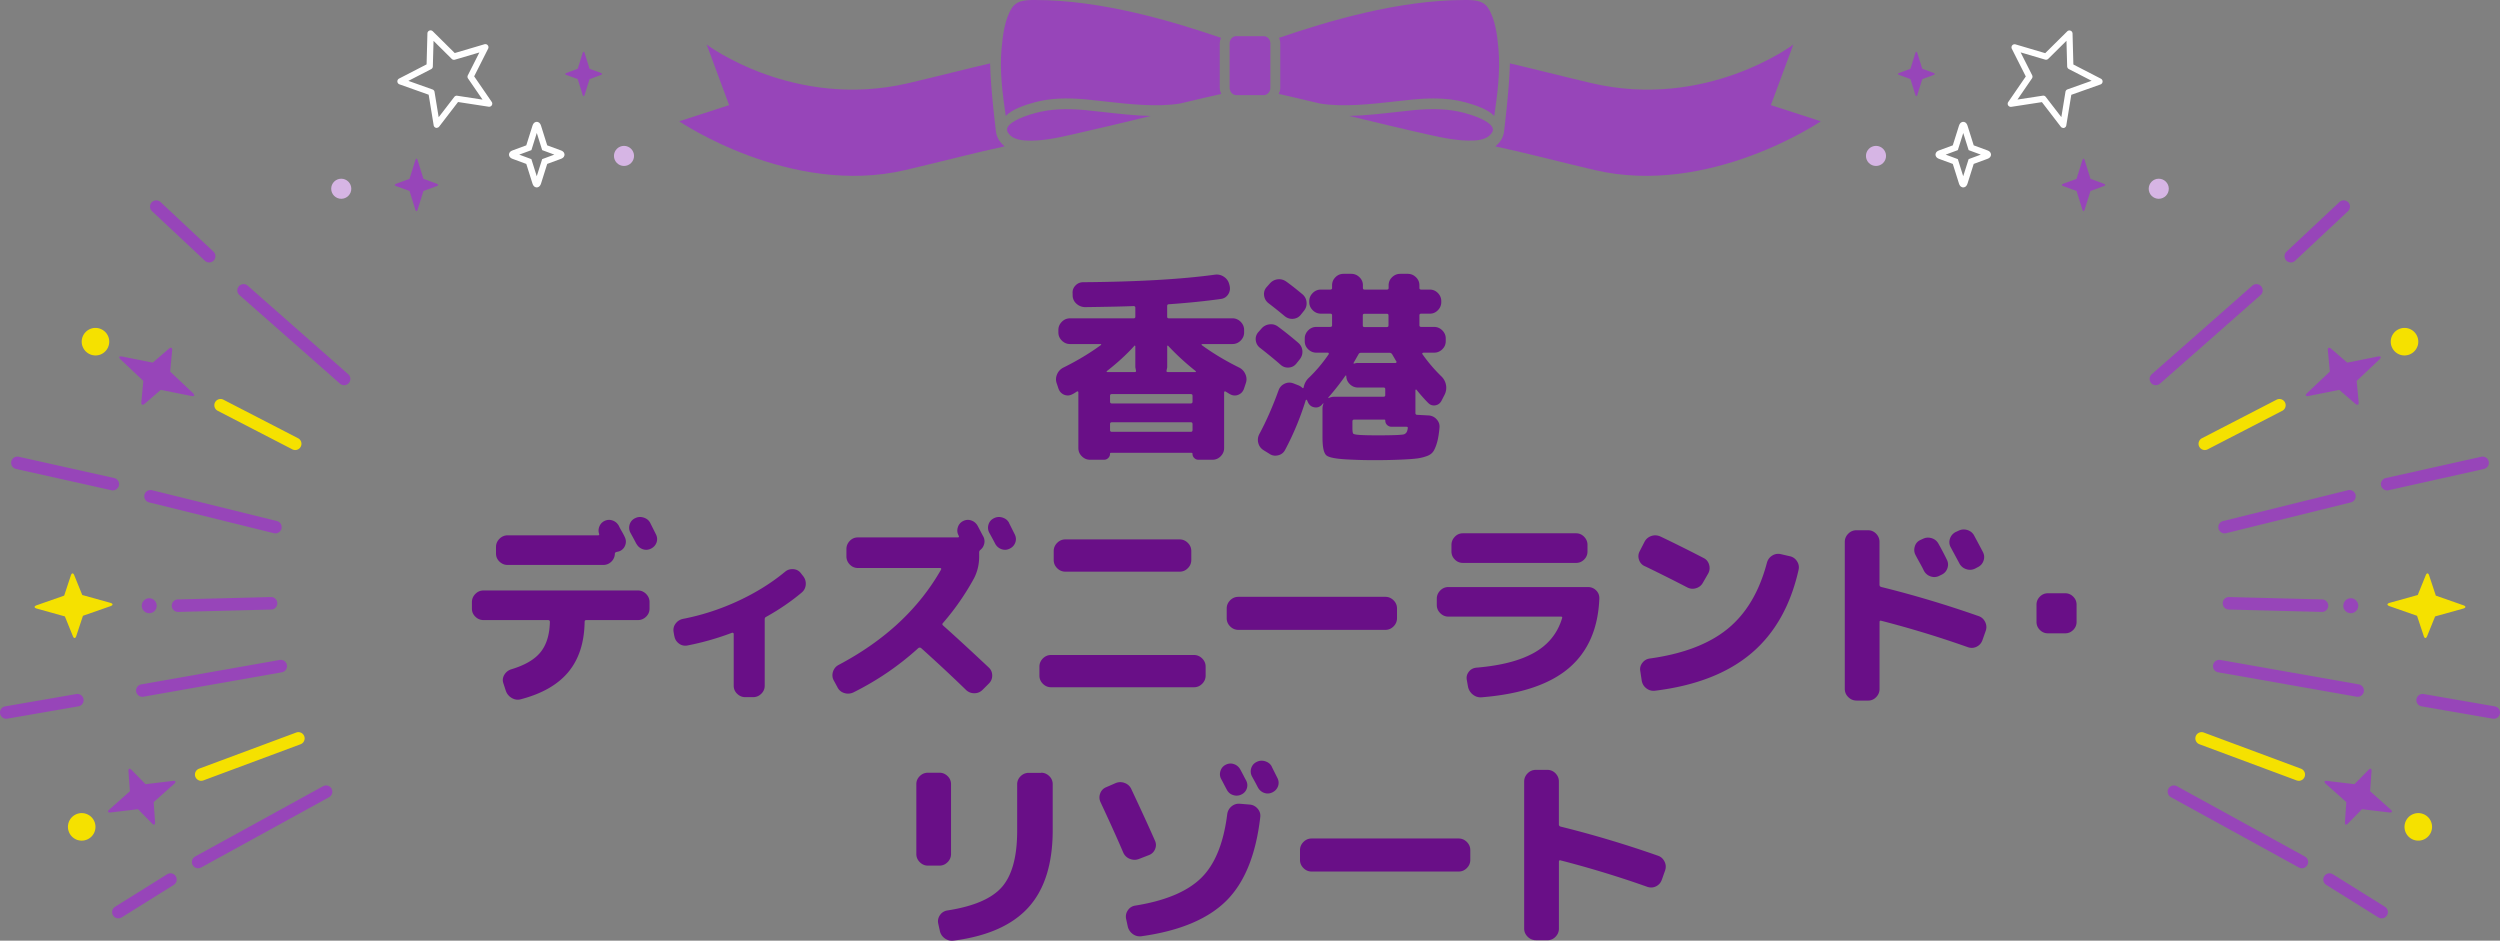 <svg id="_レイヤー_2" data-name="レイヤー 2" xmlns="http://www.w3.org/2000/svg" viewBox="0 0 600 225.76"><rect x="0" y="0" width="600" height="225.76" fill="#808080" stroke="none"/><defs><style>.cls-1{fill:#f5e100}.cls-1,.cls-2,.cls-3,.cls-4,.cls-5{stroke-width:0}.cls-2{fill:#9745b9}.cls-3{fill:#690f87}.cls-4{fill:#fff}.cls-5{fill:#d6b5e4}</style></defs><g id="kanaban_title"><g><g><g><path class="cls-3" d="M254.06 93.35l-.44-1.32c-.26-.72-.24-1.45.07-2.18.31-.74.82-1.28 1.54-1.64 3.3-1.63 6.29-3.43 8.97-5.39.16-.16.11-.25-.15-.25h-7.25c-.75 0-1.41-.28-1.96-.83-.56-.56-.83-1.21-.83-1.96v-.59c0-.75.28-1.4.83-1.96.55-.56 1.21-.83 1.96-.83h15.29c.26 0 .39-.13.39-.39v-2.16c0-.26-.15-.39-.44-.39-2.48.1-6.34.18-11.57.25-.78 0-1.48-.26-2.08-.78-.6-.52-.92-1.18-.96-1.96v-.49c-.07-.75.15-1.4.66-1.94s1.13-.81 1.89-.81c12.94-.1 23.48-.7 31.61-1.81.78-.1 1.5.07 2.16.51a3 3 0 011.27 1.79l.1.39c.16.75.04 1.44-.37 2.06-.41.62-.99.98-1.74 1.08-3.72.52-7.89.95-12.5 1.27-.26 0-.39.15-.39.44v2.55c0 .26.13.39.39.39h15.29c.75 0 1.4.28 1.96.83.55.56.83 1.21.83 1.96v.59c0 .75-.28 1.41-.83 1.96-.56.56-1.21.83-1.96.83h-7.25c-.07 0-.12.02-.15.07s-.03.11 0 .17c2.68 1.96 5.67 3.76 8.97 5.39.72.36 1.23.91 1.54 1.64.31.74.33 1.46.07 2.18l-.44 1.32c-.26.69-.72 1.16-1.37 1.42-.65.26-1.31.21-1.96-.15-.13-.07-.31-.17-.54-.32-.23-.15-.41-.25-.54-.32-.07-.07-.14-.07-.22-.02a.24.24 0 00-.12.22v13.38c0 .75-.28 1.4-.83 1.96-.56.56-1.21.83-1.96.83h-3.38c-.39 0-.73-.14-1-.42a1.36 1.36 0 01-.42-1c0-.16-.08-.24-.25-.24h-19.31c-.16 0-.24.08-.24.24 0 .39-.14.73-.42 1-.28.28-.61.42-1 .42h-3.38c-.75 0-1.4-.28-1.96-.83-.56-.56-.83-1.21-.83-1.96V94.17c0-.1-.04-.17-.12-.22-.08-.05-.16-.04-.22.02-.07.03-.22.13-.47.29-.25.16-.45.28-.61.34-.65.36-1.31.41-1.96.15-.65-.26-1.11-.74-1.37-1.42zm18.18-10.34c-1.86 2.06-4.05 4.07-6.57 6.03-.07.03-.09.08-.07.15.02.07.06.1.12.1h6.62c.26 0 .36-.13.29-.39l-.15-.74v-5.05c0-.07-.03-.11-.1-.15-.07-.03-.12-.02-.15.05zm13.97 13.38v-1.42c0-.26-.15-.39-.44-.39h-18.92c-.29 0-.44.13-.44.39v1.42c0 .29.15.44.44.44h18.92c.29 0 .44-.15.44-.44zm0 6.81v-1.42c0-.29-.15-.44-.44-.44h-18.92c-.29 0-.44.15-.44.44v1.42c0 .29.15.44.44.44h18.92c.29 0 .44-.15.44-.44zm-6.08-20.09v5.05l-.15.74c-.07.26.03.39.29.39h6.62c.06 0 .11-.03.12-.1.02-.07 0-.11-.07-.15a60.187 60.187 0 01-6.57-6.03c-.03-.07-.08-.08-.15-.05a.15.15 0 00-.1.15zm22.29.39c-.59-.46-.93-1.05-1.03-1.79-.1-.74.1-1.4.59-1.98l.74-.83c.49-.59 1.12-.94 1.89-1.05.77-.11 1.46.06 2.08.51a86.56 86.56 0 014.9 3.92c.59.52.92 1.16.98 1.91.07.75-.15 1.44-.64 2.06l-.78.98c-.46.59-1.06.92-1.81.98-.75.07-1.41-.15-1.96-.64-1.5-1.31-3.15-2.66-4.95-4.07zm39.16 1.17c-.1 0-.17.04-.22.12-.05.08-.04.16.03.22 1.34 1.9 2.84 3.66 4.51 5.29.59.56.96 1.23 1.13 2.03.16.8.06 1.58-.29 2.33l-.78 1.52c-.33.62-.82.99-1.47 1.1-.65.11-1.22-.07-1.71-.56-.85-.85-1.78-1.89-2.79-3.14-.03-.07-.09-.09-.17-.07-.08.02-.12.06-.12.12v5.49c0 .29.15.44.44.44l2.79.15c.75.07 1.38.38 1.89.96.51.57.73 1.23.66 1.98-.13 1.41-.31 2.53-.54 3.38-.23.85-.51 1.56-.83 2.13-.33.57-.86 1-1.59 1.27-.74.28-1.51.47-2.33.59-.82.11-1.99.2-3.53.27-2.16.1-4.44.15-6.86.15-2.06 0-4.05-.05-5.98-.15-3.01-.13-4.83-.46-5.46-.98-.64-.52-.96-1.94-.96-4.26v-7.06c0-.36.08-.74.25-1.13 0-.03-.02-.05-.05-.05s-.07.02-.1.05c-.03.03-.08.09-.15.17-.07.08-.12.14-.15.17-.49.49-1.07.68-1.74.56-.67-.11-1.17-.48-1.5-1.1l-.29-.64c-.03-.07-.08-.09-.15-.07-.07.02-.11.06-.15.12-1.31 4.21-2.96 8.18-4.95 11.91-.36.69-.92 1.12-1.69 1.3-.77.18-1.46.06-2.08-.37l-1.42-.88c-.65-.42-1.07-1-1.25-1.74a2.93 2.93 0 01.27-2.13c1.67-3.1 3.2-6.6 4.61-10.49.26-.72.74-1.24 1.42-1.57.69-.33 1.39-.36 2.11-.1l1.13.44c.42.16.77.38 1.03.64.16.13.28.08.34-.15.16-.85.54-1.57 1.13-2.16 1.76-1.67 3.38-3.58 4.85-5.73.06-.07.07-.15.02-.25s-.12-.15-.22-.15h-2.74c-.75 0-1.41-.27-1.96-.81-.56-.54-.83-1.18-.83-1.94v-.64c0-.75.28-1.4.83-1.96.56-.56 1.21-.83 1.96-.83h3.33c.29 0 .44-.13.44-.39v-2.4c0-.26-.15-.39-.44-.39h-2.25c-.75 0-1.41-.28-1.96-.83-.56-.56-.83-1.21-.83-1.96v-.2c0-.75.28-1.4.83-1.96.56-.56 1.21-.83 1.96-.83h2.25c.29 0 .44-.13.44-.39v-.64c0-.75.27-1.4.81-1.94s1.18-.81 1.94-.81h1.86c.75 0 1.4.27 1.96.81s.83 1.18.83 1.94v.64c0 .26.13.39.39.39h5.39c.26 0 .39-.13.39-.39v-.64c0-.75.28-1.4.83-1.94.56-.54 1.21-.81 1.96-.81h1.81c.75 0 1.4.27 1.96.81.55.54.83 1.18.83 1.94v.64c0 .26.15.39.44.39h2.06c.75 0 1.4.28 1.94.83.54.56.81 1.21.81 1.96v.2c0 .75-.27 1.41-.81 1.96-.54.56-1.18.83-1.94.83h-2.06c-.29 0-.44.13-.44.39v2.4c0 .26.15.39.44.39h3.09c.75 0 1.4.28 1.96.83.56.56.83 1.21.83 1.96v.64c0 .75-.28 1.4-.83 1.94-.56.54-1.21.81-1.96.81h-2.6zm-29.01-14.06c.59.49.92 1.12 1 1.89.08.77-.12 1.46-.61 2.08l-.78.98c-.49.59-1.11.91-1.86.96-.75.05-1.42-.17-2.01-.66-1.37-1.14-2.66-2.17-3.87-3.09-.59-.46-.94-1.06-1.05-1.81-.11-.75.07-1.42.56-2.01l.74-.83c.52-.62 1.16-.98 1.91-1.08s1.45.08 2.11.54c1.14.82 2.43 1.83 3.87 3.04zm7.59 24.6h11.91c.26 0 .39-.13.39-.39V93.4c0-.26-.13-.39-.39-.39h-6.17c-.75 0-1.41-.28-1.96-.83-.56-.56-.83-1.21-.83-1.96 0-.07-.03-.1-.1-.1s-.11.03-.15.1c-1.18 1.7-2.53 3.43-4.07 5.19 0 .03.02.08.05.15.46-.23.9-.34 1.32-.34zm15.64 9.16c.52-.03.89-.07 1.1-.12.21-.05.41-.18.59-.39.18-.21.3-.56.37-1.05.07-.26-.05-.39-.34-.39h-3.53c-.43 0-.78-.14-1.08-.42-.29-.28-.44-.63-.44-1.05 0-.16-.07-.24-.2-.24h-7.3c-.26 0-.39.15-.39.44v1.52c0 .82.07 1.29.22 1.42.15.13.63.23 1.45.29 1.05.07 2.55.1 4.51.1s3.68-.03 5.05-.1zm-9.9-17.25h9.02c.1 0 .17-.05.22-.15s.04-.18-.02-.24c-.07-.1-.39-.65-.98-1.67-.16-.26-.38-.39-.64-.39h-6.81c-.33 0-.54.11-.64.34l-1.18 2.06c-.03.07-.02.12.02.17.05.05.09.06.12.02.29-.1.59-.15.88-.15zm1.17-11.42v2.4c0 .26.13.39.39.39h5.39c.26 0 .39-.13.39-.39v-2.4c0-.26-.13-.39-.39-.39h-5.39c-.26 0-.39.13-.39.39z"/></g><g><path class="cls-3" d="M116.05 148.82c-.75 0-1.41-.27-1.96-.81-.56-.54-.83-1.18-.83-1.94v-1.57c0-.75.28-1.4.83-1.96.56-.56 1.21-.83 1.96-.83h37.05c.75 0 1.4.28 1.96.83.55.56.83 1.21.83 1.96v1.57c0 .75-.28 1.4-.83 1.94-.56.54-1.21.81-1.96.81h-12.4c-.26 0-.39.15-.39.44-.07 4.93-1.36 8.93-3.87 11.98-2.52 3.06-6.34 5.25-11.47 6.59-.75.2-1.47.09-2.16-.32a3.17 3.17 0 01-1.42-1.74l-.59-1.81c-.23-.69-.15-1.36.24-2.01.39-.65.95-1.09 1.67-1.32 3.27-.98 5.61-2.35 7.03-4.12 1.42-1.76 2.16-4.18 2.23-7.25 0-.29-.15-.44-.44-.44h-15.49zm2.99-17.55c0-.75.28-1.4.83-1.96.56-.56 1.21-.83 1.96-.83h21.71c.23 0 .31-.11.25-.34-.2-.59-.18-1.18.05-1.76s.62-1.03 1.18-1.32c.65-.33 1.31-.38 1.98-.15.67.23 1.18.67 1.54 1.32.13.29.36.73.69 1.3.33.57.55 1 .69 1.3.33.65.38 1.32.15 1.98-.23.67-.67 1.15-1.32 1.45-.16.07-.41.13-.74.2-.29.07-.44.21-.44.44a2.72 2.72 0 01-.86 1.91c-.54.52-1.18.78-1.94.78h-22.94c-.75 0-1.4-.27-1.96-.81s-.83-1.18-.83-1.94v-1.57zm33.67-.78c-.29-.59-.77-1.47-1.42-2.65a2.54 2.54 0 01-.17-1.98c.21-.67.64-1.17 1.3-1.49.65-.33 1.34-.38 2.06-.15s1.24.65 1.57 1.27c.16.33.4.8.71 1.42l.66 1.32c.33.65.38 1.31.15 1.96-.23.65-.67 1.14-1.32 1.47-.65.33-1.32.38-1.98.15-.67-.23-1.18-.67-1.54-1.32zm9.11 22.1l-.15-.88c-.13-.75.02-1.43.46-2.03.44-.6 1.04-.99 1.79-1.15 4.54-.88 8.94-2.31 13.21-4.29 4.26-1.98 8.03-4.32 11.3-7.03.55-.46 1.21-.66 1.96-.61.75.05 1.36.37 1.81.96l.54.69c.49.62.7 1.32.64 2.08-.07.77-.39 1.4-.98 1.89-2.52 2.12-5.36 4.07-8.53 5.83-.23.1-.34.29-.34.59v15.93c0 .75-.28 1.4-.83 1.94-.56.54-1.21.81-1.96.81h-1.86c-.75 0-1.41-.27-1.96-.81-.56-.54-.83-1.18-.83-1.94v-12.45c0-.1-.05-.17-.15-.22-.1-.05-.2-.06-.29-.02a65.852 65.852 0 01-10.68 3.04c-.75.13-1.43-.02-2.03-.47s-.97-1.05-1.1-1.84zm39.17 12.35l-.88-1.62c-.36-.65-.42-1.35-.2-2.08.23-.74.67-1.28 1.32-1.64 11.08-5.85 19.29-13.49 24.65-22.94.03-.07.02-.14-.02-.22a.24.24 0 00-.22-.12h-19.75c-.75 0-1.4-.28-1.94-.83-.54-.56-.81-1.21-.81-1.96v-1.76c0-.75.27-1.4.81-1.96s1.18-.83 1.94-.83h24.01c.1 0 .17-.04.22-.12.05-.08.04-.15-.02-.22v-.05l-.05-.1c-.33-.62-.38-1.27-.17-1.94.21-.67.63-1.17 1.25-1.49.65-.33 1.31-.38 1.98-.15.67.23 1.18.67 1.54 1.32.16.29.39.73.69 1.3.29.57.52 1 .69 1.3.26.56.32 1.13.17 1.72-.15.59-.45 1.06-.91 1.42-.2.16-.29.36-.29.59v.98c0 1.9-.41 3.64-1.23 5.24a60.461 60.461 0 01-7.45 10.73c-.2.2-.2.39 0 .59 3.04 2.71 6.7 6.08 10.98 10.1.56.52.83 1.17.83 1.94s-.28 1.41-.83 1.94l-1.47 1.47c-.56.56-1.22.83-1.99.83s-1.43-.26-1.98-.78c-3.46-3.36-7.06-6.71-10.78-10.05a.556.556 0 00-.69 0c-4.67 4.25-9.87 7.79-15.58 10.63-.72.33-1.45.38-2.18.15-.74-.23-1.28-.69-1.64-1.37zm41.17-39.45c.16.33.4.8.71 1.42l.66 1.32c.33.65.38 1.31.15 1.96-.23.65-.67 1.14-1.32 1.47-.65.33-1.32.38-1.98.15-.67-.23-1.18-.67-1.54-1.32-.29-.59-.77-1.47-1.42-2.65a2.54 2.54 0 01-.17-1.98c.21-.67.64-1.17 1.3-1.49.65-.33 1.34-.38 2.06-.15s1.24.65 1.57 1.27zm10.09 39.45c-.75 0-1.41-.28-1.96-.83-.56-.56-.83-1.21-.83-1.96v-2.16c0-.75.28-1.4.83-1.96.56-.56 1.21-.83 1.96-.83h34.31c.75 0 1.4.28 1.96.83.56.56.83 1.21.83 1.96v2.16c0 .75-.28 1.41-.83 1.96-.56.56-1.21.83-1.96.83h-34.31zm3.43-35.48h27.44c.75 0 1.4.28 1.96.83.56.56.83 1.21.83 1.96v2.16c0 .75-.28 1.41-.83 1.96-.56.56-1.21.83-1.96.83h-27.44c-.75 0-1.41-.28-1.96-.83-.56-.56-.83-1.21-.83-1.96v-2.16c0-.75.28-1.4.83-1.96.56-.56 1.21-.83 1.96-.83zm41.52 21.71c-.75 0-1.41-.28-1.96-.83-.56-.56-.83-1.21-.83-1.96v-2.35c0-.75.28-1.4.83-1.96.56-.56 1.21-.83 1.96-.83h35.29c.75 0 1.4.28 1.96.83.56.56.83 1.21.83 1.96v2.35c0 .75-.28 1.41-.83 1.96-.56.56-1.21.83-1.96.83H297.2zm50.42-3.18c-.75 0-1.41-.28-1.96-.83-.56-.56-.83-1.21-.83-1.96v-1.52c0-.75.28-1.4.83-1.96.55-.56 1.21-.83 1.96-.83h33.47c.78 0 1.45.27 1.99.81s.79 1.2.76 1.98c-.29 7.22-2.75 12.78-7.35 16.69-4.61 3.9-11.57 6.23-20.88 6.98-.78.07-1.49-.15-2.11-.64a3.24 3.24 0 01-1.18-1.91l-.29-1.62c-.13-.72.03-1.37.49-1.96.46-.59 1.06-.91 1.81-.98 5.88-.49 10.51-1.69 13.89-3.6 3.38-1.91 5.61-4.68 6.69-8.31.07-.23-.03-.34-.29-.34h-27zm3.48-20h27.15c.75 0 1.4.28 1.94.83.54.56.81 1.21.81 1.96v1.57c0 .75-.27 1.4-.81 1.94s-1.18.81-1.94.81H351.1c-.75 0-1.4-.27-1.94-.81s-.81-1.18-.81-1.94v-1.57c0-.75.27-1.4.81-1.96s1.18-.83 1.94-.83zm43.62 7.89c-.69-.33-1.14-.85-1.37-1.57-.23-.72-.16-1.4.2-2.06l1.13-2.21c.36-.69.91-1.15 1.64-1.4.73-.25 1.46-.2 2.18.12 3.36 1.6 6.81 3.32 10.34 5.15.69.33 1.13.87 1.35 1.62.21.75.14 1.45-.22 2.11l-1.27 2.21c-.36.65-.91 1.1-1.64 1.32-.74.23-1.45.16-2.13-.2-3.4-1.76-6.8-3.46-10.19-5.1zm34.79-2.4c.75.16 1.34.56 1.76 1.2.42.64.56 1.33.39 2.08-1.93 8.59-5.71 15.27-11.35 20.04s-13.32 7.76-23.06 8.97c-.78.1-1.49-.09-2.11-.56s-1-1.1-1.13-1.89l-.34-2.25c-.13-.72.03-1.38.49-1.98.46-.6 1.06-.96 1.81-1.05 7.97-1.11 14.19-3.48 18.65-7.11 4.46-3.63 7.6-8.9 9.43-15.83.2-.75.61-1.33 1.25-1.74.64-.41 1.33-.53 2.08-.37l2.11.49zm16.03 34.65c-.75 0-1.41-.28-1.96-.83-.56-.56-.83-1.21-.83-1.96v-35.29c0-.75.28-1.4.83-1.96.55-.56 1.21-.83 1.96-.83h2.79c.75 0 1.4.28 1.94.83.54.56.81 1.21.81 1.96v10.29c0 .29.15.47.44.54 7.68 1.9 15.44 4.21 23.28 6.96.72.23 1.26.69 1.62 1.4.36.7.41 1.43.15 2.18l-.78 2.21c-.26.72-.72 1.24-1.37 1.57-.65.33-1.34.38-2.06.15a244.81 244.81 0 00-20.88-6.37c-.26-.07-.39.05-.39.34v16.03c0 .75-.27 1.4-.81 1.96s-1.18.83-1.94.83h-2.79zm15.88-38.77c.69-.36 1.4-.42 2.16-.2.75.23 1.31.69 1.67 1.37a67.36 67.36 0 011.96 3.72c.36.69.42 1.39.17 2.11-.24.72-.71 1.24-1.4 1.57l-.49.24c-.69.36-1.4.42-2.13.17a2.77 2.77 0 01-1.64-1.4c-.2-.42-.52-1.05-.98-1.86-.46-.82-.78-1.42-.98-1.81-.36-.65-.43-1.35-.22-2.08.21-.74.66-1.27 1.35-1.59l.54-.25zm12.4-.78c.91 1.7 1.6 2.99 2.06 3.87.36.69.42 1.39.17 2.11-.25.72-.71 1.24-1.4 1.57l-.64.34c-.69.33-1.4.37-2.13.12a2.77 2.77 0 01-1.64-1.4l-2.06-3.82c-.36-.65-.43-1.34-.2-2.06.23-.72.69-1.26 1.37-1.62l.64-.29c.69-.36 1.4-.42 2.16-.2.75.23 1.31.69 1.67 1.37zM491.51 152c-.75 0-1.4-.27-1.94-.81s-.81-1.18-.81-1.94v-4.12c0-.75.27-1.4.81-1.94s1.18-.81 1.94-.81h4.12c.75 0 1.4.27 1.94.81s.81 1.18.81 1.94v4.12c0 .75-.27 1.4-.81 1.94s-1.18.81-1.94.81h-4.12zm-268.8 55.75c-.75 0-1.41-.28-1.96-.83-.56-.56-.83-1.21-.83-1.96V188.2c0-.75.28-1.4.83-1.94.55-.54 1.21-.81 1.96-.81h2.75c.75 0 1.4.27 1.96.81.55.54.83 1.18.83 1.94v16.76c0 .75-.28 1.41-.83 1.96-.56.56-1.21.83-1.96.83h-2.75zm27.15-22.3c.75 0 1.4.27 1.96.81.55.54.83 1.18.83 1.94v11.03c0 8.07-1.94 14.25-5.81 18.53-3.87 4.28-9.86 6.94-17.96 7.99-.78.1-1.49-.08-2.13-.54a2.94 2.94 0 01-1.2-1.86l-.39-1.76c-.13-.72.02-1.38.44-1.98.42-.6 1.01-.97 1.76-1.1 6.34-.98 10.72-2.87 13.13-5.66s3.63-7.26 3.63-13.4v-11.22c0-.75.28-1.4.83-1.94s1.21-.81 1.96-.81h2.94zm19.72 19.16c-1.34-3.14-3.15-7.16-5.44-12.06-.33-.69-.36-1.39-.1-2.11s.75-1.23 1.47-1.52l2.25-.98c.72-.29 1.45-.3 2.18-.02.74.28 1.27.78 1.59 1.49 2.38 5.06 4.26 9.16 5.64 12.3.33.69.34 1.38.05 2.08-.29.7-.8 1.18-1.52 1.45l-2.4.93c-.72.26-1.44.24-2.16-.05s-1.24-.8-1.57-1.52zm30.38-11.51c.75.07 1.38.4 1.89 1s.71 1.28.61 2.03c-1.05 9.05-3.78 15.76-8.21 20.12-4.43 4.36-11.2 7.18-20.31 8.45-.78.1-1.49-.09-2.11-.56a3.105 3.105 0 01-1.18-1.84l-.39-1.81c-.13-.72 0-1.39.42-2.01.41-.62.99-1 1.74-1.13 7.16-1.14 12.41-3.32 15.76-6.54 3.35-3.22 5.46-8.34 6.35-15.36.1-.78.44-1.42 1.03-1.91.59-.49 1.26-.7 2.01-.64l2.4.2zm-2.06-2.4c-.62.29-1.27.34-1.94.12-.67-.21-1.17-.63-1.5-1.25-.16-.29-.39-.73-.69-1.3-.29-.57-.52-1-.69-1.3-.33-.62-.38-1.27-.17-1.94.21-.67.63-1.17 1.25-1.49.65-.33 1.32-.38 1.99-.15.67.23 1.18.67 1.54 1.32.16.29.39.73.69 1.3.29.57.52 1 .69 1.3.33.65.38 1.31.15 1.96a2.37 2.37 0 01-1.32 1.42zm7.31-6.72c.16.33.4.8.71 1.42l.66 1.32c.33.65.38 1.31.15 1.96-.23.65-.67 1.14-1.32 1.47-.65.33-1.32.38-1.98.15-.67-.23-1.18-.67-1.54-1.32-.29-.59-.77-1.47-1.42-2.65a2.54 2.54 0 01-.17-1.98c.21-.67.64-1.17 1.3-1.49.65-.33 1.34-.38 2.06-.15s1.24.65 1.57 1.27zm9.58 25.19c-.75 0-1.41-.28-1.96-.83-.56-.56-.83-1.21-.83-1.96v-2.35c0-.75.28-1.4.83-1.96.56-.56 1.21-.83 1.96-.83h35.29c.75 0 1.4.28 1.96.83.56.56.83 1.21.83 1.96v2.35c0 .75-.28 1.41-.83 1.96-.56.56-1.21.83-1.96.83h-35.29zm53.8 16.47c-.75 0-1.41-.28-1.96-.83-.56-.56-.83-1.21-.83-1.96v-35.29c0-.75.28-1.4.83-1.96.56-.56 1.21-.83 1.96-.83h2.79c.75 0 1.4.28 1.94.83.54.56.81 1.21.81 1.96v10.29c0 .29.15.47.44.54 7.68 1.9 15.44 4.21 23.28 6.96.72.23 1.26.69 1.62 1.4.36.7.41 1.43.15 2.18l-.78 2.21c-.26.72-.72 1.24-1.37 1.57-.65.33-1.34.38-2.06.15a244.81 244.81 0 00-20.88-6.37c-.26-.07-.39.05-.39.34v16.03c0 .75-.27 1.4-.81 1.96s-1.18.83-1.94.83h-2.79z"/></g><g><g><path class="cls-2" d="M82.58 92.44c-.35 0-.71-.12-.99-.37L57.42 70.78a1.503 1.503 0 011.99-2.25l24.17 21.29a1.503 1.503 0 01-1 2.63zM50.21 62.99c-.37 0-.74-.13-1.03-.41l-12.7-11.9c-.6-.57-.64-1.52-.07-2.12.57-.6 1.52-.63 2.12-.07l12.7 11.9c.6.57.64 1.52.07 2.12-.29.32-.69.47-1.09.47z"/><path class="cls-1" d="M70.85 108.01c-.23 0-.47-.05-.69-.17l-17.91-9.25a1.496 1.496 0 01-.64-2.02c.38-.74 1.29-1.02 2.02-.64l17.91 9.25c.74.38 1.02 1.29.64 2.02-.27.52-.79.81-1.33.81z"/><path class="cls-2" d="M66.1 128.01c-.12 0-.24-.01-.36-.04l-29.97-7.4c-.8-.2-1.29-1.01-1.1-1.82s1.01-1.29 1.82-1.1l29.97 7.4c.8.2 1.29 1.01 1.1 1.82-.17.68-.78 1.14-1.46 1.14zM27.08 117.7c-.11 0-.22-.01-.33-.04l-22.9-5.11a1.5 1.5 0 01-1.14-1.79c.18-.81.97-1.32 1.79-1.14l22.9 5.11a1.5 1.5 0 011.14 1.79c-.16.7-.78 1.17-1.46 1.17zm15.64 29.16c-.81 0-1.48-.65-1.5-1.46-.02-.83.63-1.52 1.46-1.54l22.33-.57c.82-.03 1.52.63 1.54 1.46.02.83-.63 1.52-1.46 1.54l-22.33.57h-.04zm-8.56 20.37c-.71 0-1.35-.51-1.48-1.24-.14-.82.4-1.59 1.22-1.74l33.22-5.86c.81-.14 1.59.4 1.74 1.22.14.82-.4 1.59-1.22 1.74l-33.22 5.86c-.09.02-.18.02-.26.02zM1.5 172.5a1.5 1.5 0 01-1.48-1.24c-.14-.82.41-1.59 1.22-1.73l17.13-2.97a1.498 1.498 0 01.51 2.95l-17.13 2.97c-.09.02-.17.02-.26.02z"/><path class="cls-1" d="M48.29 187.4a1.504 1.504 0 01-.53-2.91l23.33-8.68c.78-.29 1.64.11 1.93.88.29.78-.11 1.64-.88 1.93l-23.33 8.68c-.17.06-.35.09-.52.09z"/><path class="cls-2" d="M47.55 208.39c-.53 0-1.04-.28-1.32-.78-.4-.73-.13-1.64.59-2.04l30.72-16.88c.73-.4 1.64-.13 2.04.59.4.73.13 1.64-.59 2.04L48.27 208.2c-.23.13-.48.19-.72.19zM28.4 220.41c-.5 0-.99-.25-1.27-.71-.44-.7-.22-1.63.48-2.07l12.51-7.81c.7-.44 1.63-.23 2.07.48.44.7.22 1.63-.48 2.07l-12.51 7.81c-.25.15-.52.23-.79.23zm.57-134.12l5.43 5.13-.48 5.1c-.06.64.29.82.78.4l3.88-3.35 7.32 1.46c.8.16.96-.17.37-.72l-5.43-5.13.48-5.1c.06-.64-.29-.82-.78-.4l-3.88 3.35-7.32-1.46c-.8-.16-.96.17-.37.72z"/><path class="cls-1" d="M19.8 83.09c.6 1.72 2.48 2.63 4.2 2.04a3.32 3.32 0 002.04-4.21 3.32 3.32 0 00-4.21-2.04 3.32 3.32 0 00-2.04 4.21z"/><path class="cls-2" d="M26.57 194.99l6.55-.78 3.4 3.46c.43.44.74.29.7-.32l-.34-4.84 4.92-4.38c.53-.48.39-.8-.32-.71l-6.55.78-3.4-3.46c-.43-.44-.74-.29-.7.32l.34 4.84-4.92 4.38c-.53.48-.39.8.32.71z"/><path class="cls-1" d="M18.52 201.57c1.72.6 3.61-.31 4.21-2.03a3.31 3.31 0 00-2.03-4.21 3.31 3.31 0 00-4.21 2.03 3.31 3.31 0 002.03 4.21zm7.93-56.9l-6.71-1.87-1.92-4.74c-.24-.6-.61-.59-.81.03l-1.61 4.86-6.57 2.3c-.71.25-.7.62.03.82l6.71 1.87 1.92 4.74c.24.6.61.59.81-.03l1.61-4.86 6.57-2.3c.71-.25.7-.62-.03-.82z"/><path class="cls-2" d="M37.01 144.03c-.74-.66-1.88-.59-2.54.15-.66.74-.59 1.88.15 2.54.74.66 1.88.59 2.54-.15.66-.74.59-1.88-.15-2.54z"/></g><g><path class="cls-2" d="M517.42 92.44c.35 0 .71-.12.99-.37l24.17-21.29a1.503 1.503 0 00-1.99-2.25l-24.17 21.29a1.503 1.503 0 001 2.63zm32.37-29.45c.37 0 .74-.13 1.03-.41l12.7-11.9c.6-.57.64-1.52.07-2.12a1.51 1.51 0 00-2.12-.07l-12.7 11.9c-.6.57-.64 1.52-.07 2.12.29.32.69.47 1.09.47z"/><path class="cls-1" d="M529.15 108.01c.23 0 .47-.05.69-.17l17.91-9.25c.74-.38 1.02-1.29.64-2.02a1.496 1.496 0 00-2.02-.64l-17.91 9.25c-.74.38-1.02 1.29-.64 2.02.27.52.79.81 1.33.81z"/><path class="cls-2" d="M533.9 128.01c.12 0 .24-.01.36-.04l29.97-7.4c.8-.2 1.29-1.01 1.1-1.82s-1.01-1.29-1.82-1.1l-29.97 7.4c-.8.2-1.29 1.01-1.1 1.82.17.68.78 1.14 1.46 1.14zm39.02-10.31c.11 0 .22-.01.33-.04l22.9-5.11a1.5 1.5 0 001.14-1.79c-.18-.81-.97-1.32-1.79-1.14l-22.9 5.11a1.5 1.5 0 00-1.14 1.79c.16.7.78 1.17 1.46 1.17zm-15.64 29.16c.81 0 1.48-.65 1.5-1.46.02-.83-.63-1.52-1.46-1.54l-22.33-.57c-.82-.03-1.52.63-1.54 1.46-.02.83.63 1.52 1.46 1.54l22.33.57h.04zm8.56 20.37c.71 0 1.35-.51 1.48-1.24.14-.82-.4-1.59-1.22-1.74l-33.22-5.86c-.81-.14-1.59.4-1.74 1.22-.14.82.4 1.59 1.22 1.74l33.22 5.86c.09.02.18.02.26.02zm32.66 5.27a1.5 1.5 0 001.48-1.24c.14-.82-.41-1.59-1.22-1.73l-17.13-2.97a1.498 1.498 0 00-.51 2.95l17.13 2.97c.09.02.17.02.26.02z"/><path class="cls-1" d="M551.71 187.4a1.504 1.504 0 00.53-2.91l-23.33-8.68c-.78-.29-1.64.11-1.93.88-.29.78.11 1.64.88 1.93l23.33 8.68c.17.06.35.09.52.09z"/><path class="cls-2" d="M552.45 208.39c.53 0 1.04-.28 1.32-.78.4-.73.13-1.64-.59-2.04l-30.72-16.88c-.73-.4-1.64-.13-2.04.59-.4.73-.13 1.64.59 2.04l30.72 16.88c.23.13.48.19.72.19zm19.15 12.02c.5 0 .99-.25 1.27-.71.44-.7.22-1.63-.48-2.07l-12.51-7.81c-.7-.44-1.63-.23-2.07.48-.44.7-.22 1.63.48 2.07l12.51 7.81c.25.15.52.23.79.23zm-.57-134.12l-5.43 5.13.48 5.1c.06.64-.29.82-.78.4l-3.88-3.35-7.32 1.46c-.8.16-.96-.17-.37-.72l5.43-5.13-.48-5.1c-.06-.64.29-.82.78-.4l3.88 3.35 7.32-1.46c.8-.16.96.17.37.72z"/><path class="cls-1" d="M580.2 83.09a3.312 3.312 0 01-4.2 2.04 3.32 3.32 0 01-2.04-4.21 3.32 3.32 0 014.21-2.04 3.32 3.32 0 012.04 4.21z"/><path class="cls-2" d="M573.43 194.99l-6.55-.78-3.4 3.46c-.43.44-.74.29-.7-.32l.34-4.84-4.92-4.38c-.53-.48-.39-.8.32-.71l6.55.78 3.4-3.46c.43-.44.74-.29.7.32l-.34 4.84 4.92 4.38c.53.48.39.8-.32.71z"/><path class="cls-1" d="M581.48 201.57a3.31 3.31 0 01-4.21-2.03 3.31 3.31 0 012.03-4.21c1.72-.6 3.61.31 4.21 2.03a3.31 3.31 0 01-2.03 4.21zm-7.93-56.9l6.71-1.87 1.92-4.74c.24-.6.61-.59.81.03l1.61 4.86 6.57 2.3c.71.25.7.62-.03.82l-6.71 1.87-1.92 4.74c-.24.6-.61.59-.81-.03l-1.61-4.86-6.57-2.3c-.71-.25-.7-.62.03-.82z"/><path class="cls-2" d="M562.99 144.03c.74-.66 1.88-.59 2.54.15.66.74.59 1.88-.15 2.54-.74.66-1.88.59-2.54-.15-.66-.74-.59-1.88.15-2.54z"/></g></g><g><g><path class="cls-2" d="M240.29 34.35c-.64-.74-1.04-1.56-1.21-2.43 0-.03-.01-.07-.02-.11l-.03-.23c-.01-.14-1.25-9.81-1.41-16.37-5.65 1.31-11.77 2.9-19.53 4.73-27.61 6.5-48.49-9.25-48.49-9.25l5.39 14.54-11.98 3.88s26.71 18.2 54.32 11.69c9.74-2.29 16.89-4.21 23.79-5.67-.28-.23-.56-.49-.82-.79zm119.42 0c.64-.74 1.04-1.56 1.21-2.43 0-.03.01-.07.02-.11l.03-.23c.01-.14 1.25-9.81 1.41-16.37 5.65 1.31 11.77 2.9 19.53 4.73 27.61 6.5 48.49-9.25 48.49-9.25l-5.39 14.54 11.98 3.88s-26.71 18.2-54.32 11.69c-9.74-2.29-16.89-4.21-23.79-5.67.28-.23.56-.49.82-.79z"/></g><g><path class="cls-2" d="M296.71 8.67c-.42 0-.82.18-1.13.51-.31.34-.47.78-.47 1.26v10.62c0 .54.23 1.04.62 1.39.29.25.63.38.98.38h6.58c.35 0 .69-.13.98-.38.3-.26.5-.6.58-.99.03-.13.04-.26.04-.4V10.44c0-.47-.17-.92-.47-1.25-.3-.33-.7-.51-1.13-.51h-6.58zm57.04 25.05c1.97-.1 3.25-.59 4.05-1.52.27-.32.44-.62.49-.9v-.04c.18-1.4-2.42-2.96-6.81-4.15-.05-.01-.1-.03-.15-.04-3.41-.9-7.23-1.1-12-.64-1.34.13-2.73.29-4.16.45-3.64.41-7.57.86-11.36.94.05.01.1.02.15.04 6.34 1.53 12.89 3.12 18.64 4.4 3.64.81 7.4 1.64 11.14 1.46z"/><path class="cls-2" d="M307.19 9.78c.04.21.07.43.07.66v10.62c0 .25-.03.49-.09.73-.02.08-.05.15-.07.23-.05.15-.1.31-.17.45-.01.02-.02.05-.03.07 1.21.28 2.45.56 3.72.85 2 .47 4.06.96 6.15 1.45 5.55.92 12.31.15 18.28-.52 1.44-.16 2.84-.32 4.18-.45 1.69-.16 3.26-.25 4.74-.25 2.83 0 5.32.3 7.65.92 2.63.7 5.57 1.77 7 3.29.77-5.21 1.48-10.86 1.02-16-.3-3.39-.77-7.23-2.5-9.92C356 .14 354.04 0 351.6 0c-16.01 0-32.99 5.1-44.63 9.08l.03.09c.06.13.1.27.14.41l.06.2zm-46.53 16.66c-4.78-.47-8.6-.26-12 .64-4.34 1.15-6.97 2.67-6.97 4.02v.17c.06.32.23.62.5.94.8.93 2.09 1.41 4.05 1.52 3.74.19 7.5-.64 11.14-1.46 5.74-1.28 12.27-2.86 18.59-4.39.07-.02.13-.03.2-.05-3.79-.08-7.72-.53-11.36-.94-1.43-.16-2.83-.32-4.16-.45z"/><path class="cls-2" d="M248.4 0c-2.44 0-4.4.14-5.54 1.91-1.73 2.69-2.19 6.53-2.5 9.92-.46 5.14.25 10.8 1.02 16 1.43-1.52 4.36-2.59 7-3.29 3.54-.94 7.48-1.15 12.39-.67 1.34.13 2.74.29 4.18.45 5.98.68 12.75 1.44 18.29.52 2.08-.5 4.14-.99 6.14-1.45 1.26-.29 2.5-.58 3.72-.85-.01-.02-.02-.05-.03-.07-.07-.15-.12-.3-.17-.46-.02-.07-.05-.14-.07-.22-.05-.24-.09-.48-.09-.73V10.44c0-.22.03-.44.07-.66.01-.07.04-.13.06-.2.04-.14.08-.28.14-.41l.03-.09C281.39 5.1 264.41 0 248.4 0z"/></g></g></g><g><g><path class="cls-4" d="M471.18 44.98c-.27 0-.77-.12-1.03-.94l-1.48-4.7-3.31-1.22c-.75-.28-.84-.8-.84-1.01s.08-.73.84-1.01l3.31-1.22 1.48-4.7c.26-.81.75-.94 1.03-.94.27 0 .77.12 1.03.94l1.48 4.7L477 36.1c.75.28.84.8.84 1.01s-.08.73-.84 1.01l-3.31 1.22-1.48 4.7c-.26.81-.75.94-1.03.94zm-4.22-7.87l2.92 1.08 1.29 4.11 1.3-4.11 2.92-1.08-2.92-1.08-1.29-4.11-1.3 4.11-2.92 1.08z"/><path class="cls-2" d="M500.32 38.45l1.4 4.47 3.23 1.19c.41.15.41.4 0 .54l-3.23 1.19-1.4 4.47c-.15.49-.4.49-.55 0l-1.4-4.47-3.23-1.19c-.41-.15-.41-.4 0-.54l3.23-1.19 1.4-4.47c.15-.49.4-.49.55 0zm-40.16-25.73l1.19 3.79 2.74 1.01c.35.13.35.34 0 .46l-2.74 1.01-1.19 3.79c-.13.41-.34.41-.47 0l-1.19-3.79-2.74-1.01c-.35-.13-.35-.34 0-.46l2.74-1.01 1.19-3.79c.13-.41.34-.41.47 0z"/><path class="cls-4" d="M495.18 30.7c-.23 0-.45-.11-.59-.29l-4.53-5.9-7.35 1.13c-.29.04-.59-.09-.75-.34s-.15-.58.02-.82l4.21-6.13-3.35-6.64c-.13-.27-.1-.59.09-.82.19-.23.5-.32.79-.24l7.13 2.11 5.28-5.23c.21-.21.53-.28.81-.16.28.11.46.38.47.68l.2 7.43 6.61 3.41c.27.14.42.42.4.72-.02.3-.22.56-.5.66l-7.01 2.49-1.2 7.34c-.05.3-.27.53-.56.61-.06.02-.12.02-.18.02zm-4.8-7.75c.23 0 .45.11.59.29l3.75 4.87.99-6.07c.04-.27.23-.49.49-.59l5.79-2.06-5.46-2.81a.768.768 0 01-.41-.65l-.17-6.14-4.37 4.33c-.2.19-.48.26-.74.19l-5.89-1.74 2.77 5.49c.12.24.1.54-.05.76l-3.48 5.07 6.07-.93h.11z"/><circle class="cls-5" cx="518.1" cy="45.3" r="2.41"/><circle class="cls-5" cx="450.24" cy="37.42" r="2.41"/></g><g><path class="cls-4" d="M128.82 44.98c-.27 0-.77-.12-1.03-.94l-1.48-4.7-3.31-1.22c-.75-.28-.84-.8-.84-1.01s.08-.73.84-1.01l3.31-1.22 1.48-4.7c.26-.81.75-.94 1.03-.94.27 0 .77.12 1.03.94l1.48 4.7 3.31 1.22c.75.28.84.8.84 1.01s-.08.73-.84 1.01l-3.31 1.22-1.48 4.7c-.26.81-.75.94-1.03.94zm-4.21-7.87l2.92 1.08 1.29 4.11 1.3-4.11 2.92-1.08-2.92-1.08-1.29-4.12-1.29 4.12-2.92 1.08z"/><path class="cls-2" d="M99.68 38.45l-1.4 4.47-3.23 1.19c-.41.15-.41.4 0 .54l3.23 1.19 1.4 4.47c.15.49.4.49.55 0l1.4-4.47 3.23-1.19c.41-.15.41-.4 0-.54l-3.23-1.19-1.4-4.47c-.15-.49-.4-.49-.55 0zm40.16-25.73l-1.19 3.79-2.74 1.01c-.35.13-.35.34 0 .46l2.74 1.01 1.19 3.79c.13.41.34.41.47 0l1.19-3.79 2.74-1.01c.35-.13.35-.34 0-.46l-2.74-1.01-1.19-3.79c-.13-.41-.34-.41-.47 0z"/><path class="cls-4" d="M104.82 30.7c-.06 0-.12 0-.18-.02a.75.75 0 01-.56-.61l-1.2-7.34-7.01-2.49a.758.758 0 01-.5-.66c-.02-.3.14-.58.4-.72l6.61-3.41.2-7.43c0-.3.19-.56.47-.68.28-.11.59-.05.81.16l5.28 5.23 7.13-2.11c.29-.08.6 0 .79.24.19.23.23.55.09.82l-3.35 6.64 4.21 6.13c.17.25.18.57.02.82s-.46.39-.75.34l-7.35-1.13-4.53 5.9c-.14.19-.37.29-.59.29zm-6.81-11.29l5.79 2.06c.26.09.45.32.49.59l.99 6.07 3.75-4.87c.17-.22.44-.33.71-.28l6.07.93-3.48-5.07a.743.743 0 01-.05-.76l2.77-5.49-5.89 1.74a.75.75 0 01-.74-.19l-4.37-4.33-.17 6.14c0 .27-.16.52-.41.65l-5.46 2.81z"/><circle class="cls-5" cx="81.9" cy="45.3" r="2.41"/><circle class="cls-5" cx="149.76" cy="37.42" r="2.41"/></g></g></g></g></svg>